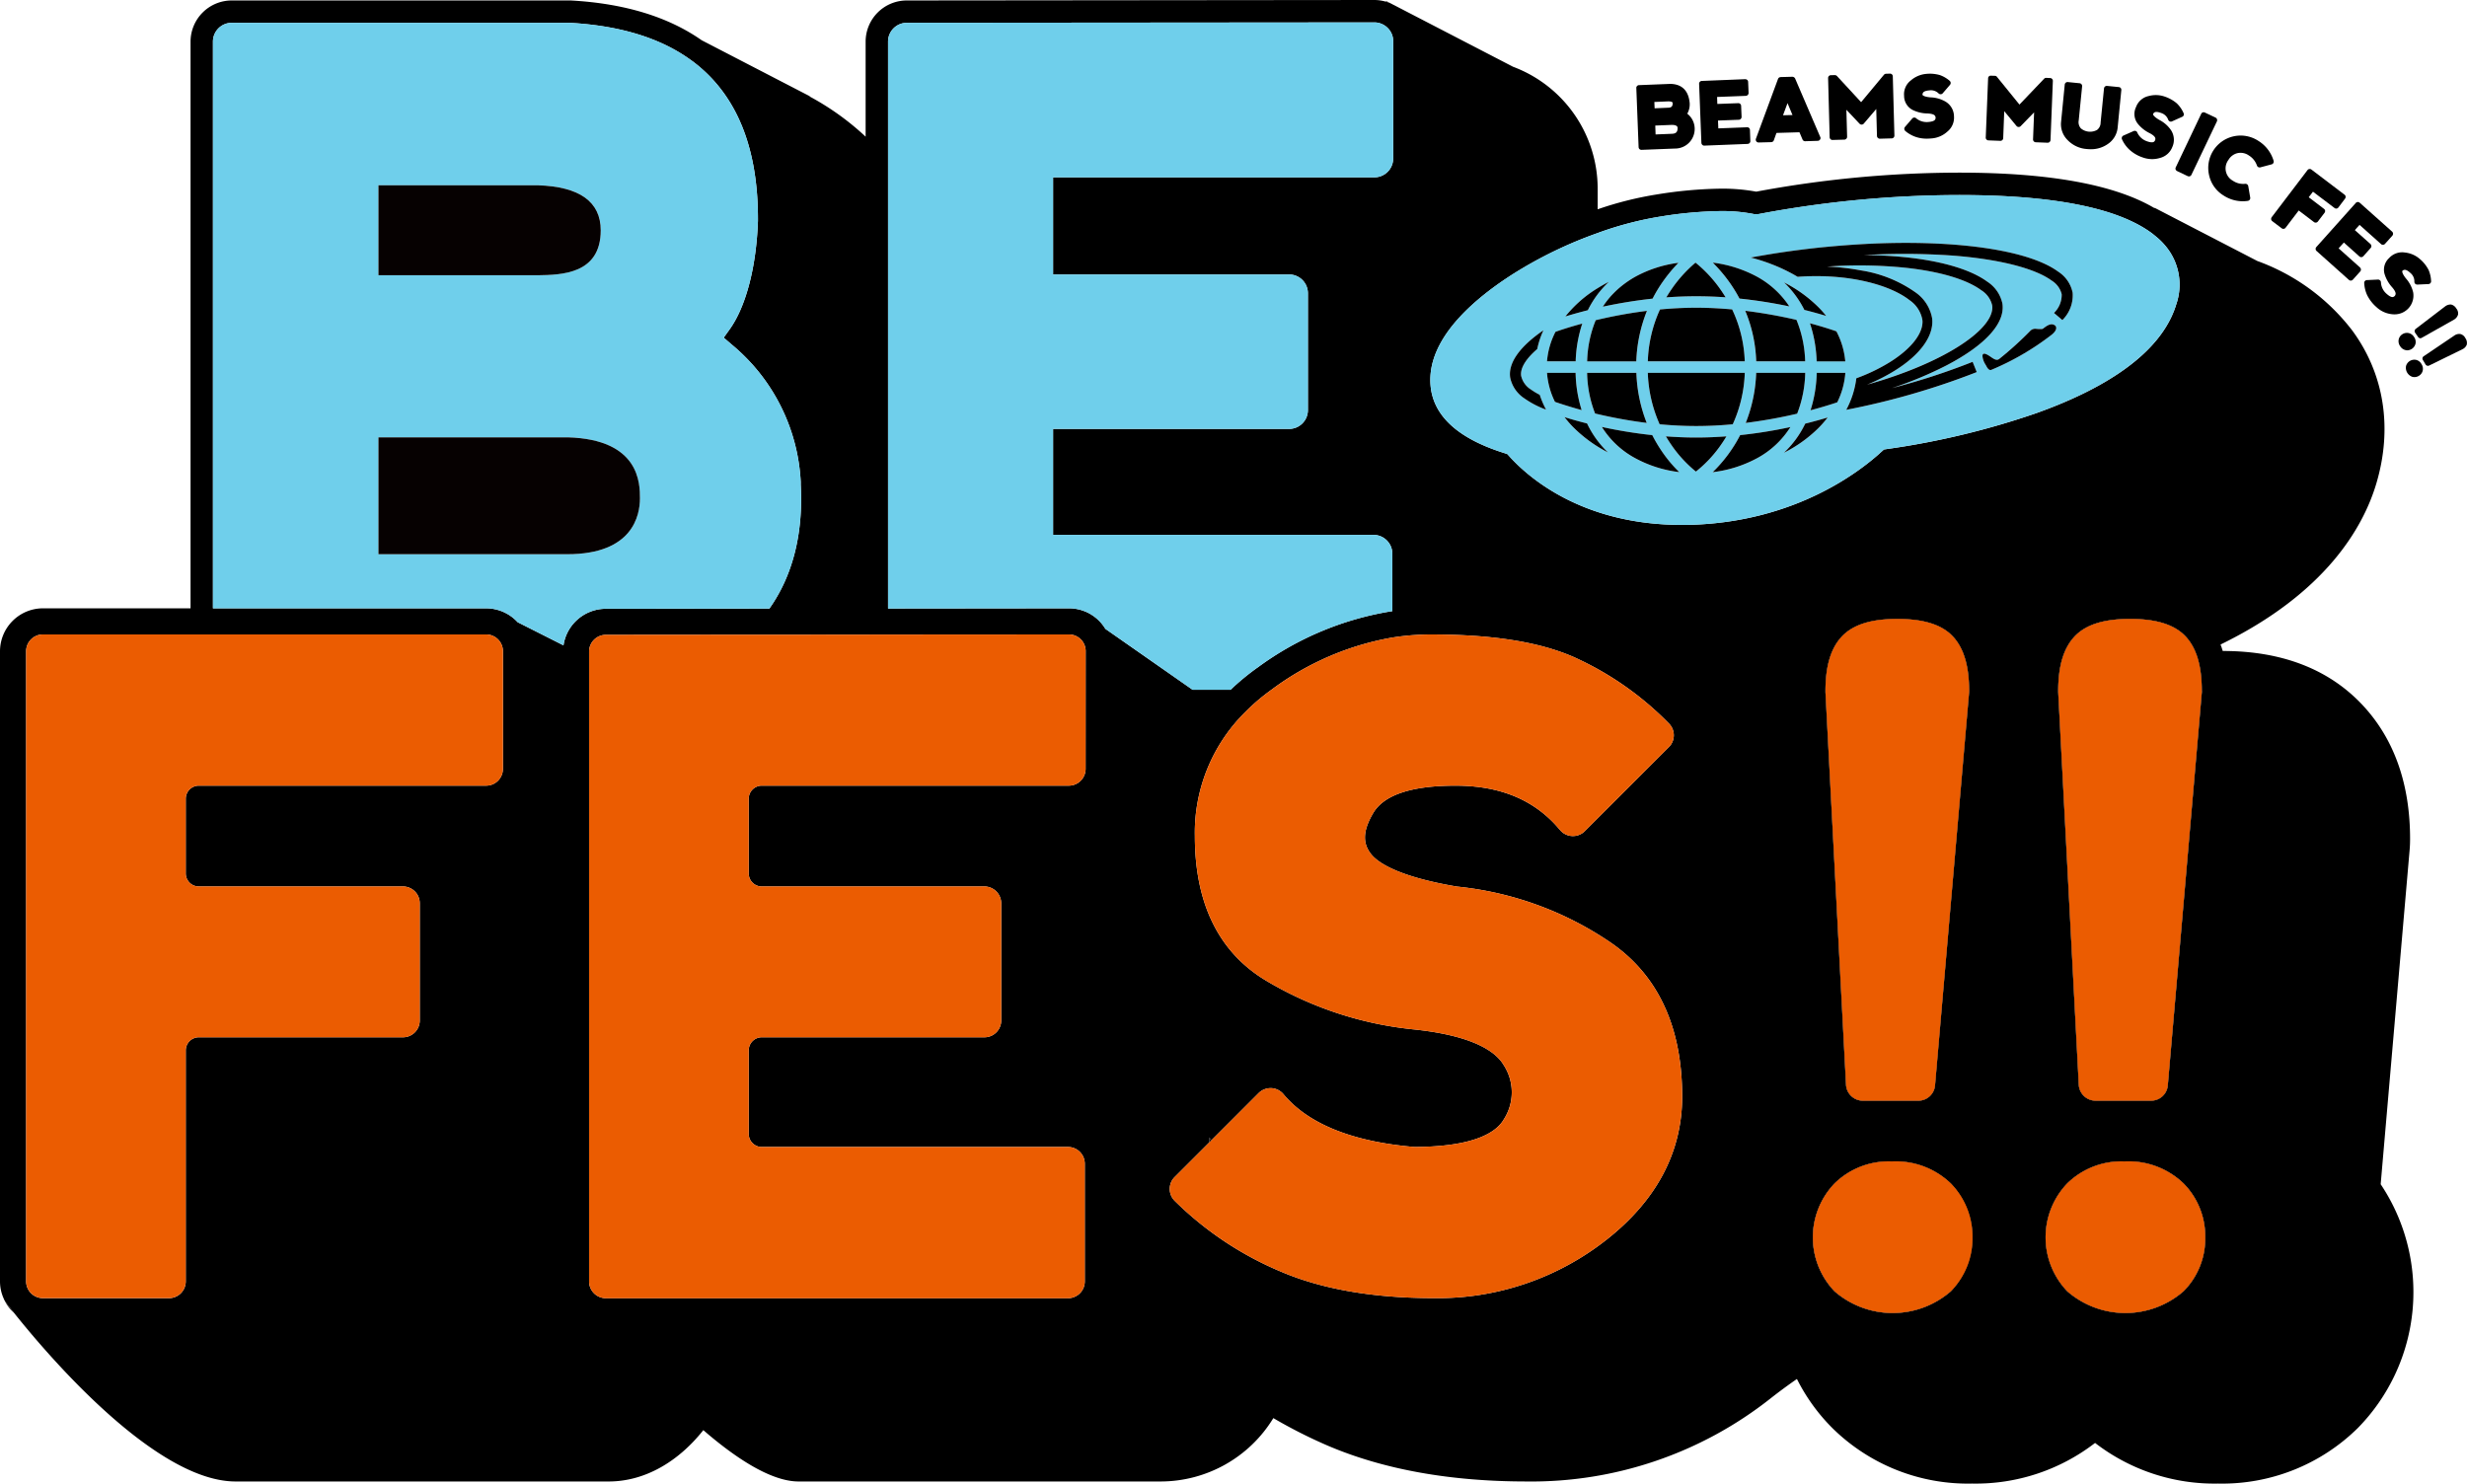 <svg xmlns="http://www.w3.org/2000/svg" xmlns:xlink="http://www.w3.org/1999/xlink" width="367" height="220.728" viewBox="0 0 367 220.728"><defs><style>.a{fill:none;}.b{clip-path:url(#a);}.c{fill:#231916;}.d{fill:#6fcfeb;}.e{fill:#060101;}.f{fill:#eb5c01;}</style><clipPath id="a"><rect class="a" width="367" height="220.728"/></clipPath></defs><g class="b"><path class="c" d="M212.868.529a4.534,4.534,0,0,0-.719-.262L212.09.13Z" transform="translate(-5.933 -0.004)"/><path class="c" d="M301.2,189.075a11.106,11.106,0,0,1-3.227,8.019,13.2,13.2,0,0,1-17.292,0,11.6,11.6,0,0,1,0-16.058,11.487,11.487,0,0,1,8.525-3.266,11.822,11.822,0,0,1,8.777,3.276,11.193,11.193,0,0,1,3.217,8.029" transform="translate(-7.761 -4.973)"/><path class="c" d="M300.755,105.471c0,.078-.01.156-.01.214l-5.064,58.438a2.489,2.489,0,0,1-2.488,2.284H284.94a2.505,2.505,0,0,1-2.5-2.372l-3.062-58.4v-.165c0-3.684.778-6.318,2.382-8.068,1.652-1.8,4.364-2.673,8.3-2.673,3.985,0,6.727.875,8.359,2.7,1.565,1.74,2.333,4.364,2.333,8.039" transform="translate(-7.815 -2.65)"/><path class="c" d="M336.817,189.075a11.076,11.076,0,0,1-3.237,8.019,13.183,13.183,0,0,1-17.283,0,11.614,11.614,0,0,1-.01-16.058,11.517,11.517,0,0,1,8.525-3.266,11.824,11.824,0,0,1,8.777,3.266,11.2,11.2,0,0,1,3.227,8.039" transform="translate(-8.758 -4.973)"/><path class="c" d="M336.365,105.471a1.629,1.629,0,0,1-.009.214L331.3,164.123a2.489,2.489,0,0,1-2.488,2.284H320.56a2.5,2.5,0,0,1-2.5-2.372L315,105.607v-.136c0-3.684.778-6.318,2.381-8.068,1.643-1.8,4.364-2.673,8.3-2.673,3.985,0,6.717.875,8.359,2.7,1.565,1.74,2.323,4.364,2.323,8.039" transform="translate(-8.812 -2.65)"/><path d="M354.158,176.189l4.306-49.729c.049-.574.068-1.108.068-1.652,0-8.009-2.275-14.59-6.746-19.557-5.016-5.57-12.121-8.4-21.122-8.4-.049-.165-.107-.321-.155-.486l-.175-.467.01-.01c15.659-7.64,21.2-17.438,23.134-23.844,2.5-8.291,1.225-16.447-3.606-22.95a31.138,31.138,0,0,0-14.065-10.265l-15.3-7.922.039.078c-5.929-3.519-15.679-5.3-29.054-5.3a165.128,165.128,0,0,0-30.23,2.829,27.865,27.865,0,0,0-5.229-.447,63.714,63.714,0,0,0-9.458.846,51.838,51.838,0,0,0-8.9,2.226V28.092A19.375,19.375,0,0,0,225.092,9.934L207.566.855A.293.293,0,0,0,207.459.8L207,.564a.157.157,0,0,0-.068-.039,4.531,4.531,0,0,0-.719-.262A6.126,6.126,0,0,0,204.427,0l-69.51.068a6.129,6.129,0,0,0-6.143,6.1V20.335a39.649,39.649,0,0,0-8.369-6l.117.01L104.405,6l-.01-.01h-.01C99.448,2.527,92.984.535,85.062.078c-.117-.01-.233-.01-.35-.01H34.5a6.138,6.138,0,0,0-6.153,6.1V90.505H6.386A6.4,6.4,0,0,0,0,96.892v93.742a6.2,6.2,0,0,0,.544,2.547,1.813,1.813,0,0,0,.146.311,1.53,1.53,0,0,0,.146.233c.107.146.544.71,1.254,1.6,0,.029,0,.029.01.019,4.637,5.822,20.86,25.069,32.952,25.069H90.544c5.579,0,10.537-3.149,14.085-7.64,4.452,3.859,9.9,7.64,14.172,7.64h53.84a19.672,19.672,0,0,0,16.787-9.429,73.936,73.936,0,0,0,8.078,4.092c8.272,3.538,18.225,5.336,29.579,5.336a57.373,57.373,0,0,0,36.266-12.325c1.409-1.108,2.731-2.07,3.966-2.926a28.13,28.13,0,0,0,5.259,7.29,28.705,28.705,0,0,0,20.811,8.272,29.057,29.057,0,0,0,18.284-6.046,29.057,29.057,0,0,0,18.284,6.046,28.721,28.721,0,0,0,20.811-8.272,28.872,28.872,0,0,0,3.392-36.266m-26.6-73.368a1.582,1.582,0,0,1-.01.214l-5.054,58.438A2.489,2.489,0,0,1,320,163.757h-8.253a2.5,2.5,0,0,1-2.5-2.372l-3.062-58.428v-.136c0-3.684.778-6.318,2.381-8.068,1.643-1.8,4.365-2.673,8.3-2.673,3.985,0,6.717.875,8.359,2.7,1.565,1.74,2.323,4.364,2.323,8.039M74.817,114.388a2.5,2.5,0,0,1-2.5,2.5H29.579a1.944,1.944,0,0,0-1.944,1.944v11.12a1.935,1.935,0,0,0,1.944,1.934H59.945a2.5,2.5,0,0,1,2.5,2.5v17.438a2.5,2.5,0,0,1-2.5,2.5H29.579a1.944,1.944,0,0,0-1.944,1.944v34.371a2.5,2.5,0,0,1-2.5,2.5H6.386a2.5,2.5,0,0,1-2.5-2.5V96.892a2.5,2.5,0,0,1,2.5-2.5H72.319a2.5,2.5,0,0,1,2.5,2.5Zm9.011-18.371-6.814-3.441a6.385,6.385,0,0,0-4.695-2.07H31.678V6.172A2.8,2.8,0,0,1,34.5,3.392H84.712l.165.01q11.314.656,18.07,5.657h.01c6.513,4.831,9.8,12.675,9.8,23.494v.321c-.243,6.853-1.779,12.724-4.209,16.126l-.885,1.234,1.147.991A28.394,28.394,0,0,1,119.122,71.7v.457c.389,7.349-1.235,13.54-4.666,18.391l-24.33.029a6.375,6.375,0,0,0-6.3,5.443M161.5,114.388a2.5,2.5,0,0,1-2.5,2.5H113.328a1.944,1.944,0,0,0-1.944,1.944v11.12a1.935,1.935,0,0,0,1.944,1.934h33.117a2.51,2.51,0,0,1,2.5,2.5v17.438a2.5,2.5,0,0,1-2.5,2.5H113.328a1.944,1.944,0,0,0-1.944,1.944V168.7a1.944,1.944,0,0,0,1.944,1.944h45.549a2.5,2.5,0,0,1,2.5,2.5v17.5a2.5,2.5,0,0,1-2.5,2.5H90.136a2.5,2.5,0,0,1-2.5-2.5V96.95a2.5,2.5,0,0,1,2.5-2.5L111,94.432h4.821l12.957-.01,1.662-.01h1.672l26.9-.019a2.489,2.489,0,0,1,2.5,2.5Zm2.936-20.831a6.306,6.306,0,0,0-5.443-3.052l-26.886.029V6.172a2.8,2.8,0,0,1,2.809-2.78l69.519-.058a2.8,2.8,0,0,1,1.993.817,2.735,2.735,0,0,1,.826,1.963v17.5a2.8,2.8,0,0,1-2.819,2.77H156.661V40.835h35.1a2.8,2.8,0,0,1,2.809,2.77V61.043a2.8,2.8,0,0,1-2.809,2.77h-35.1V79.58H204.31a2.8,2.8,0,0,1,2.819,2.77v8.573a45.839,45.839,0,0,0-19.9,8.282,36.749,36.749,0,0,0-4.17,3.422h-5.638Zm74.515,90.914a40.5,40.5,0,0,1-25.632,8.661c-9.011,0-16.68-1.332-22.8-3.956a49.905,49.905,0,0,1-15.776-10.527,2.5,2.5,0,0,1,0-3.528l5.171-5.171v-.729c.088.156.175.3.272.457l7.057-7.057a2.509,2.509,0,0,1,1.769-.729h.107a2.505,2.505,0,0,1,1.808.894c3.674,4.413,10.187,7.047,19.343,7.844a1.058,1.058,0,0,1,.175.01c9.011-.029,12.17-2.236,13.249-4.073a7.431,7.431,0,0,0,0-8.107c-1.128-1.925-4.4-4.413-13.667-5.336a53.227,53.227,0,0,1-21.676-7.222c-7.028-4.209-10.6-11.45-10.6-21.511a25.217,25.217,0,0,1,7.475-18.43c.564-.574,1.166-1.128,1.789-1.672.671-.573,1.38-1.128,2.119-1.662.117-.078.224-.165.33-.243a42.2,42.2,0,0,1,17.662-7.533c.554-.087,1.108-.165,1.662-.224s1.108-.117,1.662-.146q1.181-.087,2.362-.087c9.137,0,16.087,1.089,21.249,3.334a46.326,46.326,0,0,1,14.2,9.9,2.476,2.476,0,0,1,0,3.528l-12.5,12.5a2.5,2.5,0,0,1-3.684-.165c-3.7-4.442-8.8-6.6-15.582-6.6-6.513,0-10.624,1.371-12.218,4.083-1.546,2.624-1.614,4.53-.233,6.192.943,1.127,3.84,3.247,12.734,4.743.039,0,.078.01.117.01a49.315,49.315,0,0,1,22.57,8.214c7.154,4.85,10.78,12.588,10.78,23.008,0,8.272-3.8,15.445-11.295,21.336m51.255,7.65a13.2,13.2,0,0,1-17.292,0,11.6,11.6,0,0,1,0-16.058,11.486,11.486,0,0,1,8.525-3.266,11.821,11.821,0,0,1,8.777,3.276,11.6,11.6,0,0,1-.01,16.048m-18.643-89.135v-.165c0-3.684.778-6.318,2.381-8.068,1.652-1.8,4.364-2.673,8.3-2.673,3.985,0,6.726.875,8.359,2.7,1.565,1.74,2.333,4.364,2.333,8.039,0,.078-.01.156-.01.214l-5.064,58.438a2.489,2.489,0,0,1-2.488,2.284h-8.253a2.505,2.505,0,0,1-2.5-2.372ZM280.77,66.8l-.505.078-.389.35c-3.422,3.13-13.054,10.459-28.5,10.858-.4.01-.8,0-1.186.01-14.862,0-22.891-7.135-25.652-10.206l-.3-.33-.437-.146c-7.6-2.381-11.3-6.231-11-11.45.36-6.318,6.882-11.752,12.286-15.193a62.551,62.551,0,0,1,12.588-6.095c.185-.068.369-.146.544-.2a50.82,50.82,0,0,1,8.865-2.265,60.916,60.916,0,0,1,8.952-.807,24.5,24.5,0,0,1,4.938.457l.155.019.486-.029a161.442,161.442,0,0,1,29.88-2.829c14.017,0,23.669,1.934,28.723,5.754l.525.428c.019.01.029.029.049.039A10.263,10.263,0,0,1,322.47,37a8.956,8.956,0,0,1,1.293,8.243c-2.323,7.718-11.48,12.889-20.85,16.233A118.691,118.691,0,0,1,280.77,66.8m44.052,125.323a13.183,13.183,0,0,1-17.283,0,11.614,11.614,0,0,1-.01-16.058,11.517,11.517,0,0,1,8.525-3.266,11.823,11.823,0,0,1,8.777,3.266,11.2,11.2,0,0,1,3.227,8.039,11.076,11.076,0,0,1-3.237,8.019" transform="translate(0 0)"/><path class="d" d="M328.593,37.83a10.258,10.258,0,0,0-1.682-1.759c-.019-.01-.029-.029-.049-.039l-.525-.428c-5.054-3.82-14.707-5.754-28.723-5.754a161.442,161.442,0,0,0-29.88,2.829l-.486.029-.156-.019a24.5,24.5,0,0,0-4.938-.457,60.913,60.913,0,0,0-8.952.807,50.822,50.822,0,0,0-8.865,2.265c-.175.058-.36.136-.544.2A62.546,62.546,0,0,0,231.206,41.6c-5.4,3.441-11.927,8.875-12.286,15.193-.3,5.22,3.4,9.069,11,11.45l.437.146.3.33c2.761,3.072,10.79,10.206,25.652,10.206.389-.01.787,0,1.186-.01,15.446-.4,25.078-7.728,28.5-10.858l.389-.35.506-.078a118.689,118.689,0,0,0,22.143-5.327c9.37-3.344,18.527-8.515,20.85-16.233a8.956,8.956,0,0,0-1.293-8.243m-54.045,9.108a14.98,14.98,0,0,0-3.023-4.092,20.343,20.343,0,0,1,5.1,3.674,14.88,14.88,0,0,1,1.176,1.322c-.894-.272-1.993-.583-3.256-.9m4.763,3.188a11.672,11.672,0,0,1,1.322,4.471h-4.257a19.686,19.686,0,0,0-1-5.667c1.876.505,3.246.953,3.937,1.2m-11.927,6.182h7.29a17.766,17.766,0,0,1-1.2,6.075,73.027,73.027,0,0,1-7.65,1.371,22.161,22.161,0,0,0,1.555-7.446m-1.633-9.234a74.413,74.413,0,0,1,7.621,1.351,17.387,17.387,0,0,1,1.293,6.172h-7.281a21.221,21.221,0,0,0-1.633-7.523m6.561-.651a71.578,71.578,0,0,0-7.417-1.166,21.812,21.812,0,0,0-1.759-2.79,22.4,22.4,0,0,0-2.206-2.547c.058,0,.107.01.165.01a18.716,18.716,0,0,1,6.338,2.032,13.538,13.538,0,0,1,4.88,4.462M251.259,54.6a20.056,20.056,0,0,1,1.808-7.718c1.74-.165,3.548-.262,5.4-.262,1.837,0,3.626.1,5.336.253a19.526,19.526,0,0,1,1.876,7.728Zm14.425,1.711a20.068,20.068,0,0,1-1.789,7.65c-1.75.165-3.577.262-5.443.262s-3.684-.1-5.434-.262a20.412,20.412,0,0,1-1.759-7.65Zm-7.329-16.4a19.454,19.454,0,0,1,3.451,3.626c.369.505.709,1.021,1.03,1.536-1.409-.1-2.867-.156-4.374-.156-1.526,0-3.013.058-4.452.165.311-.525.651-1.04,1.011-1.555a20.117,20.117,0,0,1,3.334-3.616m-11.48,3.878a14.932,14.932,0,0,1,2.6-1.827,18.26,18.26,0,0,1,6.347-2.032c-.243.253-.505.535-.768.826-.438.505-.9,1.069-1.371,1.72a21.5,21.5,0,0,0-1.711,2.79,71.535,71.535,0,0,0-7.4,1.2,12.314,12.314,0,0,1,1.05-1.409c.194-.224.389-.428.6-.642s.418-.408.642-.612ZM249.548,54.6h-7.31a17.278,17.278,0,0,1,1.273-6.124,69.614,69.614,0,0,1,7.621-1.39,22.184,22.184,0,0,0-1.584,7.514m1.546,9.156a69.831,69.831,0,0,1-7.679-1.4,17.379,17.379,0,0,1-1.186-6.046h7.329a22.413,22.413,0,0,0,1.536,7.446m-7.3-20.043c.535-.331,1.089-.651,1.672-.943a14.666,14.666,0,0,0-3.13,4.219c-1.3.33-2.43.651-3.344.933a18.291,18.291,0,0,1,4.8-4.209m-6.27,6.493c.749-.262,2.129-.729,3.985-1.225a19.754,19.754,0,0,0-.982,5.618H236.26a11.584,11.584,0,0,1,1.264-4.394m-4.607,9.915a4.879,4.879,0,0,1-2.129-3.091c-.331-2.187,1.4-4.617,4.947-7.057a12.7,12.7,0,0,0-.923,2.79c-1.711,1.477-2.566,2.877-2.391,4.014a3.24,3.24,0,0,0,1.468,2.022,9.865,9.865,0,0,0,1.293.778,14.079,14.079,0,0,0,.943,2.207,13.7,13.7,0,0,1-3.208-1.662m3.344-3.81h4.258a19.715,19.715,0,0,0,.9,5.541c-1.857-.515-3.237-.972-3.976-1.225a11.647,11.647,0,0,1-1.186-4.316m4,8.184a15.31,15.31,0,0,1-1.4-1.6c.914.292,2.041.612,3.353.943a14.647,14.647,0,0,0,3.12,4.316,20.469,20.469,0,0,1-5.074-3.655m9.2,4.549a13.247,13.247,0,0,1-5.035-4.685,69.557,69.557,0,0,0,7.494,1.215,22.049,22.049,0,0,0,1.788,2.926,19.966,19.966,0,0,0,2.226,2.576,18.21,18.21,0,0,1-6.474-2.032M258.413,71a18.778,18.778,0,0,1-3.363-3.558c-.4-.554-.758-1.108-1.1-1.682,1.458.107,2.955.175,4.5.175s3.042-.068,4.5-.175c-.34.573-.71,1.128-1.108,1.672A18.674,18.674,0,0,1,258.413,71m9.03-1.954a18.425,18.425,0,0,1-6.532,2.041,21.22,21.22,0,0,0,4.083-5.511,70.234,70.234,0,0,0,7.475-1.2,13.319,13.319,0,0,1-5.025,4.666m9.156-4.481a20.2,20.2,0,0,1-5.093,3.635,14.641,14.641,0,0,0,3.169-4.335c1.3-.321,2.43-.642,3.344-.914a16.683,16.683,0,0,1-1.419,1.614m2.838-3.869c-.749.253-2.119.69-3.976,1.186a19.831,19.831,0,0,0,.924-5.57h4.257a11.773,11.773,0,0,1-1.205,4.384m31.8-9.983a39.531,39.531,0,0,1-8.855,5.142c-.408.175-.661-.35-.865-.729a2.82,2.82,0,0,1-.476-1.273c0-.078-.039-.525.466-.35.748.253,1.438,1.2,2.022.739a51.074,51.074,0,0,0,4.695-4.257,1.046,1.046,0,0,1,.787-.224,5.387,5.387,0,0,0,.885.029.646.646,0,0,0,.3-.175c.476-.35,1.069-.758,1.613-.369.262.185.418.71-.573,1.468m1.682-2.255L311.68,47.4a3.718,3.718,0,0,0,1.147-2.79,3.306,3.306,0,0,0-1.487-2.022c-2.527-1.857-7.971-3.227-14.94-3.742a102.987,102.987,0,0,0-13-.058c8.107.049,14.959,1.448,18.381,3.976a5.121,5.121,0,0,1,2.226,3.256c.427,2.9-2.527,6.163-8.33,9.186a55.706,55.706,0,0,1-8.117,3.373,99.682,99.682,0,0,0,12.014-3.908l.612,1.526a111.3,111.3,0,0,1-19.411,5.618,13.322,13.322,0,0,0,1.5-4.695,26.949,26.949,0,0,0,4.987-2.4c3.072-1.915,4.86-4.131,4.86-6.017a1.8,1.8,0,0,0-.029-.321,4.492,4.492,0,0,0-1.905-2.887c-2.79-2.2-8.913-4.024-16.641-3.47a25.568,25.568,0,0,0-4.053-1.944,26.269,26.269,0,0,0-2.926-.923c1.39-.253,2.79-.5,4.2-.71q3.4-.51,6.736-.846h.029c2.76-.272,5.463-.457,8.087-.554h.029c12.16-.428,22.4,1.069,26.672,4.219a4.837,4.837,0,0,1,2.129,3.1,5.16,5.16,0,0,1-1.526,4.092" transform="translate(-6.124 -0.835)"/><path class="d" d="M304.2,46.88c0,3.451-7.475,8.359-18.634,11.48a26.85,26.85,0,0,0,4.16-2.109c3.8-2.372,5.813-5.191,5.521-7.747a5.95,5.95,0,0,0-2.459-3.859,19.078,19.078,0,0,0-8.107-3.276,33.9,33.9,0,0,0-5.074-.573,67.325,67.325,0,0,1,11.606.165c5.132.544,9.166,1.74,11.343,3.353a3.6,3.6,0,0,1,1.614,2.226,2.115,2.115,0,0,1,.029.34" transform="translate(-7.822 -1.136)"/><path d="M251.8,47.58a22.191,22.191,0,0,0-1.584,7.514h-7.31a17.281,17.281,0,0,1,1.273-6.124,69.618,69.618,0,0,1,7.621-1.39" transform="translate(-6.795 -1.331)"/><path d="M251.765,64.516a69.827,69.827,0,0,1-7.679-1.4A17.379,17.379,0,0,1,242.9,57.07h7.329a22.422,22.422,0,0,0,1.536,7.446" transform="translate(-6.795 -1.597)"/><path d="M256.669,72.067a18.212,18.212,0,0,1-6.474-2.032,13.246,13.246,0,0,1-5.035-4.685,69.533,69.533,0,0,0,7.494,1.215,22.039,22.039,0,0,0,1.788,2.926,19.978,19.978,0,0,0,2.226,2.576" transform="translate(-6.858 -1.828)"/><path d="M263.961,66.79c-.34.574-.71,1.128-1.108,1.672a18.668,18.668,0,0,1-3.432,3.567,18.792,18.792,0,0,1-3.363-3.558c-.4-.554-.758-1.108-1.1-1.682,1.458.107,2.955.175,4.5.175s3.042-.068,4.5-.175" transform="translate(-7.132 -1.868)"/><path d="M256.556,40.22c-.243.253-.506.535-.768.826-.437.505-.9,1.069-1.37,1.72a21.471,21.471,0,0,0-1.711,2.79,71.525,71.525,0,0,0-7.4,1.2,12.319,12.319,0,0,1,1.05-1.409c.194-.224.389-.428.6-.642s.418-.408.642-.612l.01-.01a14.925,14.925,0,0,1,2.6-1.827,18.262,18.262,0,0,1,6.347-2.032" transform="translate(-6.862 -1.125)"/><path d="M279.319,48.216c-.894-.272-1.993-.583-3.256-.9a14.973,14.973,0,0,0-3.023-4.092,20.338,20.338,0,0,1,5.1,3.674,14.911,14.911,0,0,1,1.176,1.322" transform="translate(-7.638 -1.209)"/><path d="M282.259,55.147H278a19.687,19.687,0,0,0-1-5.667c1.876.505,3.247.953,3.937,1.2a11.676,11.676,0,0,1,1.322,4.471" transform="translate(-7.749 -1.384)"/><path d="M266.615,57.07a20.069,20.069,0,0,1-1.789,7.65c-1.75.165-3.577.262-5.443.262s-3.684-.1-5.434-.262a20.417,20.417,0,0,1-1.759-7.65Z" transform="translate(-7.055 -1.597)"/><path d="M266.615,55.08H252.19A20.057,20.057,0,0,1,254,47.362c1.74-.165,3.548-.262,5.4-.262,1.837,0,3.626.1,5.336.253a19.524,19.524,0,0,1,1.876,7.728" transform="translate(-7.055 -1.318)"/><path d="M263.846,45.361c-1.41-.1-2.868-.156-4.374-.156-1.526,0-3.013.058-4.452.165.311-.525.651-1.04,1.011-1.555a20.108,20.108,0,0,1,3.334-3.616,19.46,19.46,0,0,1,3.451,3.626c.369.505.709,1.021,1.03,1.536" transform="translate(-7.134 -1.125)"/><path d="M273.678,65.37a13.317,13.317,0,0,1-5.025,4.666,18.423,18.423,0,0,1-6.532,2.041,21.222,21.222,0,0,0,4.083-5.511,70.25,70.25,0,0,0,7.475-1.2" transform="translate(-7.333 -1.829)"/><path d="M245.914,69.1a20.469,20.469,0,0,1-5.074-3.655,15.311,15.311,0,0,1-1.4-1.6c.914.292,2.041.612,3.354.943a14.646,14.646,0,0,0,3.12,4.316" transform="translate(-6.698 -1.786)"/><path class="e" d="M279.533,63.9a16.706,16.706,0,0,1-1.419,1.614,20.2,20.2,0,0,1-5.093,3.635,14.644,14.644,0,0,0,3.169-4.335c1.3-.321,2.43-.642,3.344-.914" transform="translate(-7.638 -1.788)"/><path d="M241.921,62.611c-1.857-.515-3.237-.972-3.975-1.225a11.645,11.645,0,0,1-1.186-4.316h4.257a19.716,19.716,0,0,0,.9,5.541" transform="translate(-6.623 -1.597)"/><path d="M282.271,57.07a11.769,11.769,0,0,1-1.205,4.384c-.748.253-2.119.69-3.976,1.186a19.828,19.828,0,0,0,.923-5.57Z" transform="translate(-7.751 -1.597)"/><path d="M273.522,46.713a71.571,71.571,0,0,0-7.417-1.166,21.806,21.806,0,0,0-1.759-2.79,22.369,22.369,0,0,0-2.207-2.547c.058,0,.107.01.165.01a18.715,18.715,0,0,1,6.337,2.032,13.537,13.537,0,0,1,4.88,4.462" transform="translate(-7.333 -1.125)"/><path d="M276.013,55.093h-7.28A21.22,21.22,0,0,0,267.1,47.57a74.4,74.4,0,0,1,7.621,1.351,17.383,17.383,0,0,1,1.293,6.172" transform="translate(-7.472 -1.331)"/><path d="M276.025,57.07a17.769,17.769,0,0,1-1.2,6.075,73.016,73.016,0,0,1-7.65,1.371,22.163,22.163,0,0,0,1.555-7.446Z" transform="translate(-7.474 -1.597)"/><path d="M242.009,49.53a19.757,19.757,0,0,0-.982,5.618H236.76a11.583,11.583,0,0,1,1.264-4.394c.748-.262,2.129-.729,3.985-1.225" transform="translate(-6.623 -1.386)"/><path d="M246.044,43.14a14.659,14.659,0,0,0-3.13,4.219c-1.3.331-2.43.651-3.344.933a18.29,18.29,0,0,1,4.8-4.209c.535-.33,1.089-.651,1.672-.943" transform="translate(-6.702 -1.207)"/><path d="M313.607,51.263a39.536,39.536,0,0,1-8.855,5.142c-.408.175-.661-.35-.865-.729a2.816,2.816,0,0,1-.476-1.273c0-.078-.039-.525.466-.35.748.253,1.439,1.2,2.022.739a51.067,51.067,0,0,0,4.695-4.257,1.045,1.045,0,0,1,.787-.224,5.386,5.386,0,0,0,.885.029.645.645,0,0,0,.3-.175c.476-.35,1.069-.758,1.614-.369.262.185.418.71-.573,1.468" transform="translate(-8.488 -1.389)"/><path d="M315.822,44.567a4.837,4.837,0,0,0-2.129-3.1c-4.277-3.149-14.512-4.646-26.672-4.219h-.029c-2.625.1-5.327.282-8.087.554h-.029q-3.339.335-6.736.846c-1.409.214-2.809.457-4.2.71a26.265,26.265,0,0,1,2.926.923,25.575,25.575,0,0,1,4.054,1.944c7.727-.554,13.851,1.273,16.641,3.47a4.492,4.492,0,0,1,1.905,2.887,1.787,1.787,0,0,1,.029.321c0,1.886-1.788,4.1-4.86,6.017a26.955,26.955,0,0,1-4.987,2.4,13.329,13.329,0,0,1-1.5,4.695A111.3,111.3,0,0,0,301.562,56.4l-.612-1.526a99.69,99.69,0,0,1-12.014,3.908,55.7,55.7,0,0,0,8.117-3.373c5.8-3.023,8.758-6.289,8.33-9.186a5.12,5.12,0,0,0-2.226-3.256c-3.422-2.527-10.274-3.927-18.381-3.976a102.987,102.987,0,0,1,13,.058c6.969.515,12.413,1.886,14.94,3.742A3.306,3.306,0,0,1,314.2,44.81a3.72,3.72,0,0,1-1.147,2.79L314.3,48.66a5.16,5.16,0,0,0,1.526-4.092m-24.933-3.7c5.133.544,9.167,1.74,11.344,3.353a3.6,3.6,0,0,1,1.614,2.226,2.092,2.092,0,0,1,.029.34c0,3.451-7.475,8.359-18.634,11.48a26.86,26.86,0,0,0,4.16-2.109c3.8-2.372,5.813-5.191,5.521-7.747a5.949,5.949,0,0,0-2.459-3.859,19.079,19.079,0,0,0-8.107-3.276,33.89,33.89,0,0,0-5.074-.573,67.327,67.327,0,0,1,11.606.165" transform="translate(-7.495 -1.04)"/><path d="M236.465,62.36a13.7,13.7,0,0,1-3.208-1.662,4.878,4.878,0,0,1-2.129-3.091c-.331-2.187,1.4-4.617,4.947-7.057a12.7,12.7,0,0,0-.923,2.79c-1.711,1.477-2.566,2.877-2.391,4.014a3.24,3.24,0,0,0,1.468,2.022,9.878,9.878,0,0,0,1.293.778,14.068,14.068,0,0,0,.943,2.206" transform="translate(-6.465 -1.414)"/><g transform="translate(243.423 10.955)"><path d="M258.012,17.272a2.833,2.833,0,0,0,.36-1.555c-.2-2.343-1.662-2.858-2.877-2.877l-4.666.185a.393.393,0,0,0-.291.136.366.366,0,0,0-.107.292l.34,8.8a.417.417,0,0,0,.418.4h.019l4.967-.194a2.913,2.913,0,0,0,2.926-3.188,2.831,2.831,0,0,0-1.089-1.993m-1.439,2.09c.01.612-.224.865-.817.894l-2.459.1-.049-1.322,2.459-.1c.787,0,.855.3.865.428m-1.409-3.927h.01c.642,0,.661.194.671.233,0,.5-.175.69-.651.71l-2.041.087-.039-.943Z" transform="translate(-250.429 -11.314)"/><path d="M267.661,21.315a.388.388,0,0,1-.107.3.457.457,0,0,1-.292.136l-6.444.253h-.02a.39.39,0,0,1-.282-.117.456.456,0,0,1-.136-.292l-.34-8.787a.413.413,0,0,1,.4-.428l6.464-.262a.508.508,0,0,1,.292.107.394.394,0,0,1,.136.292l.068,1.643a.418.418,0,0,1-.117.3A.432.432,0,0,1,267,14.6l-4.287.165.039,1.04,3.11-.117a.4.4,0,0,1,.292.107.393.393,0,0,1,.136.292l.068,1.633a.423.423,0,0,1-.408.437l-3.1.117.049,1.166,4.267-.165a.4.4,0,0,1,.437.4Z" transform="translate(-250.697 -11.294)"/><path d="M278.3,20.7,274.562,12a.489.489,0,0,0-.4-.253l-1.76.049a.435.435,0,0,0-.379.272l-3.286,8.894a.428.428,0,0,0,.049.389.424.424,0,0,0,.34.175h.01l1.876-.049a.432.432,0,0,0,.389-.282l.389-1.089,3.422-.1.457,1.079a.418.418,0,0,0,.4.253l1.867-.058a.418.418,0,0,0,.34-.194.4.4,0,0,0,.029-.389m-4.131-3.256-1.41.039.671-1.808Z" transform="translate(-250.94 -11.283)"/><path d="M289.646,20.475a.409.409,0,0,1-.408.428l-1.759.049a.427.427,0,0,1-.427-.408l-.107-4.014-1.857,2.177a.412.412,0,0,1-.311.146.442.442,0,0,1-.311-.126l-1.963-2.08.107,4.014a.421.421,0,0,1-.408.428l-1.759.049h-.01a.412.412,0,0,1-.292-.117.4.4,0,0,1-.126-.292l-.233-8.8a.421.421,0,0,1,.408-.428l.583-.01a.448.448,0,0,1,.321.126l3.6,3.9,3.4-4.083a.429.429,0,0,1,.311-.146l.583-.019H289a.411.411,0,0,1,.408.408Z" transform="translate(-251.25 -11.27)"/><path d="M298.836,17.647a2.651,2.651,0,0,1-.962,2.226,3.922,3.922,0,0,1-2.449,1.04c-.2.019-.4.029-.593.029a5,5,0,0,1-1.643-.243,4.8,4.8,0,0,1-1.6-.9.427.427,0,0,1-.049-.593l1.079-1.254a.409.409,0,0,1,.3-.146.4.4,0,0,1,.311.126,2.44,2.44,0,0,0,1.759.535c.807-.058,1-.282,1.04-.369a.5.5,0,0,0-.039-.574c-.058-.1-.3-.3-1.176-.33a5.125,5.125,0,0,1-2.158-.535,2.354,2.354,0,0,1-1.244-2.09,2.587,2.587,0,0,1,1.011-2.294,4.019,4.019,0,0,1,2.226-.962,5.361,5.361,0,0,1,2.09.175,4.494,4.494,0,0,1,1.458.855.425.425,0,0,1,.146.292.434.434,0,0,1-.1.3l-1.079,1.254a.4.4,0,0,1-.311.146.417.417,0,0,1-.311-.126,1.615,1.615,0,0,0-1.361-.447c-.525.039-.865.165-.962.369-.126.253-.058.33-.01.369s.272.224,1.118.3a4.708,4.708,0,0,1,2.245.632,2.586,2.586,0,0,1,1.264,2.216" transform="translate(-251.575 -11.27)"/><path d="M313.893,12.358l-.35,8.8a.417.417,0,0,1-.418.4h-.019l-1.76-.068a.422.422,0,0,1-.4-.437l.156-4.014-1.993,2.051a.432.432,0,0,1-.321.126.409.409,0,0,1-.3-.146l-1.827-2.207-.155,4.014a.415.415,0,0,1-.438.4l-1.759-.068a.394.394,0,0,1-.292-.136.375.375,0,0,1-.107-.3l.35-8.787a.389.389,0,0,1,.437-.4l.583.019a.373.373,0,0,1,.3.156l3.344,4.121,3.665-3.839a.42.42,0,0,1,.311-.136l.593.029a.394.394,0,0,1,.292.136.4.4,0,0,1,.107.292" transform="translate(-251.925 -11.279)"/><path d="M324.4,13.765l-.544,5.541a3.318,3.318,0,0,1-1.478,2.479,4.319,4.319,0,0,1-2.527.768,5.62,5.62,0,0,1-.564-.029,4.4,4.4,0,0,1-2.877-1.332,3.316,3.316,0,0,1-.972-2.712l.544-5.541a.416.416,0,0,1,.457-.379l1.75.175a.418.418,0,0,1,.379.457l-.505,5.074a1.379,1.379,0,0,0,.321,1.186,2.142,2.142,0,0,0,2.4.233,1.363,1.363,0,0,0,.535-1.1l.505-5.074a.416.416,0,0,1,.457-.379l1.75.175a.421.421,0,0,1,.282.146.435.435,0,0,1,.088.311" transform="translate(-252.247 -11.306)"/><path d="M333.935,17.563a.389.389,0,0,1-.224.224l-1.516.68a.393.393,0,0,1-.33,0,.4.4,0,0,1-.233-.253,1.633,1.633,0,0,0-1.03-.991c-.5-.185-.865-.214-1.03-.078-.224.175-.194.272-.175.33s.156.321.885.758a4.673,4.673,0,0,1,1.759,1.526,2.6,2.6,0,0,1,.194,2.547,2.657,2.657,0,0,1-1.827,1.6,4.041,4.041,0,0,1-1.166.175,4.241,4.241,0,0,1-1.487-.282,5.445,5.445,0,0,1-1.925-1.157,4.813,4.813,0,0,1-1.069-1.507.411.411,0,0,1-.01-.321.421.421,0,0,1,.214-.233l1.516-.671a.458.458,0,0,1,.34-.01.386.386,0,0,1,.223.253A2.476,2.476,0,0,0,328.4,21.4c.758.282,1.021.165,1.1.107a.537.537,0,0,0,.214-.544c-.019-.107-.146-.4-.923-.787a5.2,5.2,0,0,1-1.72-1.409,2.35,2.35,0,0,1-.224-2.43,2.572,2.572,0,0,1,1.886-1.643,4.026,4.026,0,0,1,2.43.1,5.4,5.4,0,0,1,1.808,1.04v.01a4.4,4.4,0,0,1,.953,1.4.407.407,0,0,1,.01.321" transform="translate(-252.507 -11.362)"/><path d="M339.113,18.531l-3.791,7.951a.412.412,0,0,1-.379.243.568.568,0,0,1-.175-.039l-1.585-.758a.453.453,0,0,1-.214-.233.407.407,0,0,1,.02-.321l3.781-7.951a.4.4,0,0,1,.554-.194l1.584.748a.406.406,0,0,1,.214.243.431.431,0,0,1-.01.311" transform="translate(-252.737 -11.435)"/><path d="M347.651,24.832a.428.428,0,0,1-.262.2l-1.682.447a.42.42,0,0,1-.5-.272,2.84,2.84,0,0,0-1.186-1.487,2.15,2.15,0,0,0-1.691-.36,2.121,2.121,0,0,0-1.361,1.011,2.087,2.087,0,0,0,.661,3.1,2.723,2.723,0,0,0,1.827.457.426.426,0,0,1,.457.34l.292,1.711a.422.422,0,0,1-.078.321.446.446,0,0,1-.272.165,5.208,5.208,0,0,1-.768.058,5.274,5.274,0,0,1-2.877-.875,4.736,4.736,0,0,1-2.129-3.023,4.813,4.813,0,0,1,7.339-5.084,5.23,5.23,0,0,1,2.265,2.965.411.411,0,0,1-.039.321" transform="translate(-252.878 -11.535)"/><path d="M358.584,30.273l-.992,1.312a.4.4,0,0,1-.583.078l-3.2-2.42-.632.826,2.275,1.73a.423.423,0,0,1,.165.272.454.454,0,0,1-.087.311l-.992,1.3a.417.417,0,0,1-.583.078l-2.265-1.72-1.954,2.566a.41.41,0,0,1-.33.165.419.419,0,0,1-.253-.087l-1.4-1.06a.448.448,0,0,1-.165-.272.484.484,0,0,1,.078-.311l5.327-7.008a.418.418,0,0,1,.583-.087l4.928,3.742a.409.409,0,0,1,.078.583" transform="translate(-253.146 -11.678)"/><path d="M365.918,35.625a.494.494,0,0,1-.107.3l-1.1,1.225a.432.432,0,0,1-.282.136.4.4,0,0,1-.3-.107l-3.2-2.858-.7.778,2.323,2.07a.479.479,0,0,1,.136.292.4.4,0,0,1-.107.3L361.5,38.978a.418.418,0,0,1-.593.039l-2.314-2.07-.778.865L361,40.66a.48.48,0,0,1,.136.292.4.4,0,0,1-.107.3l-1.1,1.225a.432.432,0,0,1-.282.136h-.029a.418.418,0,0,1-.272-.107l-4.812-4.3a.417.417,0,0,1-.029-.593l5.861-6.551a.415.415,0,0,1,.583-.039l4.831,4.306a.48.48,0,0,1,.136.292" transform="translate(-253.337 -11.82)"/><path d="M371.783,42.907a.374.374,0,0,1-.107.3.379.379,0,0,1-.292.136l-1.652.078a.448.448,0,0,1-.321-.126.4.4,0,0,1-.117-.311,1.618,1.618,0,0,0-.6-1.3c-.389-.36-.719-.515-.933-.447-.272.078-.272.185-.272.243s.019.36.544,1.021a4.767,4.767,0,0,1,1.079,2.07,2.793,2.793,0,0,1-2.751,3.276c-.1,0-.194,0-.292-.01a3.973,3.973,0,0,1-2.43-1.079,5.74,5.74,0,0,1-1.37-1.769,4.832,4.832,0,0,1-.437-1.8.375.375,0,0,1,.107-.3.392.392,0,0,1,.282-.136l1.662-.078a.432.432,0,0,1,.311.126.41.41,0,0,1,.126.311,2.406,2.406,0,0,0,.807,1.652c.6.544.884.535.981.505a.508.508,0,0,0,.389-.428c.029-.107.019-.428-.564-1.079a5.156,5.156,0,0,1-1.079-1.934,2.332,2.332,0,0,1,.671-2.343,2.624,2.624,0,0,1,2.362-.836,3.966,3.966,0,0,1,2.226.972,5.288,5.288,0,0,1,1.3,1.633,4.733,4.733,0,0,1,.369,1.652" transform="translate(-253.545 -12.035)"/><path d="M369.617,52.525a1.3,1.3,0,0,1-1.234,1.021.945.945,0,0,1-.224-.029,1.269,1.269,0,0,1-.826-.573,1.286,1.286,0,0,1-.233-.972,1.209,1.209,0,0,1,.525-.8,1.231,1.231,0,0,1,.933-.2,1.248,1.248,0,0,1,.817.564,1.278,1.278,0,0,1,.243.991" transform="translate(-253.692 -12.38)"/><path d="M376,48.126a1.3,1.3,0,0,1-.573.719L370.6,51.567a.383.383,0,0,1-.2.058.421.421,0,0,1-.34-.185l-.437-.632a.425.425,0,0,1,.087-.574L374.07,46.9a1.346,1.346,0,0,1,.894-.292,1.226,1.226,0,0,1,.778.583,1.16,1.16,0,0,1,.262.933" transform="translate(-253.761 -12.258)"/><path d="M370.708,56.7a1.213,1.213,0,0,1-.574.758,1.194,1.194,0,0,1-.641.185,1.481,1.481,0,0,1-.292-.029A1.422,1.422,0,0,1,368.229,56a1.282,1.282,0,0,1,1.507-.914,1.223,1.223,0,0,1,.787.612,1.264,1.264,0,0,1,.185,1" transform="translate(-253.723 -12.495)"/><path d="M377.341,52.694a1.246,1.246,0,0,1-.622.68l-4.977,2.44a.393.393,0,0,1-.184.039.411.411,0,0,1-.35-.194l-.4-.671a.406.406,0,0,1,.117-.554l4.559-3.081a1.231,1.231,0,0,1,.914-.224,1.158,1.158,0,0,1,.739.622,1.2,1.2,0,0,1,.2.943" transform="translate(-253.794 -12.384)"/></g><path class="d" d="M120.033,72.251v-.457A28.394,28.394,0,0,0,109.72,51.323l-1.147-.991.885-1.234c2.43-3.4,3.966-9.273,4.209-16.126v-.321c0-10.819-3.285-18.663-9.8-23.494h-.01q-6.736-5-18.07-5.657l-.165-.01H35.409A2.8,2.8,0,0,0,32.59,6.27V90.6H73.23a6.384,6.384,0,0,1,4.695,2.07l6.814,3.441a6.375,6.375,0,0,1,6.3-5.443l24.33-.029c3.431-4.85,5.055-11.042,4.666-18.391M90.28,34.362c0,6.542-5.861,6.629-9.361,6.688H57.211V27.664H80.929c6.221.2,9.351,2.459,9.351,6.7M85.3,82.555H57.211V65.165h28.15c10.751.3,10.751,6.911,10.751,9.088,0,2.5-1.05,8.3-10.809,8.3" transform="translate(-0.912 -0.098)"/><path class="d" d="M211.057,6.21v17.5a2.8,2.8,0,0,1-2.819,2.77H160.463V40.931h35.1a2.8,2.8,0,0,1,2.809,2.77V61.139a2.8,2.8,0,0,1-2.809,2.77h-35.1V79.676h47.649a2.8,2.8,0,0,1,2.819,2.77v8.573a45.84,45.84,0,0,0-19.9,8.282,36.757,36.757,0,0,0-4.17,3.422h-5.638L168.24,93.653A6.306,6.306,0,0,0,162.8,90.6l-26.886.029V6.268a2.8,2.8,0,0,1,2.809-2.78l69.519-.058a2.8,2.8,0,0,1,1.993.817,2.735,2.735,0,0,1,.826,1.963" transform="translate(-3.802 -0.096)"/><path class="f" d="M74.929,99.608v17.5a2.5,2.5,0,0,1-2.5,2.5H29.691a1.944,1.944,0,0,0-1.944,1.944v11.12a1.935,1.935,0,0,0,1.944,1.934H60.057a2.5,2.5,0,0,1,2.5,2.5v17.438a2.5,2.5,0,0,1-2.5,2.5H29.691a1.944,1.944,0,0,0-1.944,1.944V193.35a2.5,2.5,0,0,1-2.5,2.5H6.5a2.5,2.5,0,0,1-2.5-2.5V99.608a2.5,2.5,0,0,1,2.5-2.5H72.431a2.5,2.5,0,0,1,2.5,2.5" transform="translate(-0.112 -2.717)"/><path class="e" d="M90.988,35.057c0,6.542-5.861,6.629-9.361,6.688H57.92V28.36H81.637c6.221.2,9.351,2.459,9.351,6.7" transform="translate(-1.62 -0.793)"/><path class="e" d="M96.82,76.028c0,2.5-1.05,8.3-10.809,8.3H57.92V66.94H86.07c10.751.3,10.751,6.911,10.751,9.088" transform="translate(-1.62 -1.873)"/><path class="e" d="M2.11,200.9a5.8,5.8,0,0,1-1.4-1.837,1.528,1.528,0,0,0,.146.233c.107.146.544.709,1.254,1.6" transform="translate(-0.02 -5.569)"/><path class="f" d="M164.024,99.608v17.5a2.5,2.5,0,0,1-2.5,2.5H115.851a1.944,1.944,0,0,0-1.944,1.944v11.12a1.935,1.935,0,0,0,1.944,1.934h33.117a2.51,2.51,0,0,1,2.5,2.5v17.438a2.5,2.5,0,0,1-2.5,2.5H115.851a1.944,1.944,0,0,0-1.944,1.944v12.432a1.943,1.943,0,0,0,1.944,1.944H161.4a2.5,2.5,0,0,1,2.5,2.5v17.5a2.5,2.5,0,0,1-2.5,2.5H92.658a2.5,2.5,0,0,1-2.5-2.5V99.666a2.5,2.5,0,0,1,2.5-2.5l20.86-.019h4.821l12.957-.01,1.662-.01h1.672l26.9-.019a2.489,2.489,0,0,1,2.5,2.5" transform="translate(-2.522 -2.717)"/><path class="f" d="M255.256,165.852c0,8.272-3.8,15.445-11.295,21.336a40.5,40.5,0,0,1-25.632,8.661c-9.011,0-16.68-1.332-22.8-3.956a49.9,49.9,0,0,1-15.776-10.527,2.5,2.5,0,0,1,0-3.528l5.171-5.171.272-.272,7.057-7.057a2.509,2.509,0,0,1,1.769-.729h.107a2.506,2.506,0,0,1,1.808.894c3.674,4.413,10.187,7.047,19.343,7.844a1.051,1.051,0,0,1,.175.01c9.011-.029,12.17-2.236,13.249-4.073a7.431,7.431,0,0,0,0-8.107c-1.128-1.925-4.4-4.413-13.667-5.336a53.226,53.226,0,0,1-21.676-7.222c-7.028-4.209-10.6-11.45-10.6-21.511a25.216,25.216,0,0,1,7.475-18.43c.564-.574,1.167-1.128,1.789-1.672.671-.573,1.38-1.128,2.119-1.662.117-.078.224-.165.331-.243a42.2,42.2,0,0,1,17.662-7.533c.554-.087,1.108-.165,1.662-.224s1.108-.117,1.662-.146q1.181-.087,2.362-.087c9.137,0,16.087,1.089,21.248,3.334a46.323,46.323,0,0,1,14.2,9.9,2.476,2.476,0,0,1,0,3.528l-12.5,12.5a2.5,2.5,0,0,1-3.684-.165c-3.7-4.442-8.8-6.6-15.582-6.6-6.512,0-10.624,1.371-12.218,4.083-1.545,2.624-1.613,4.53-.233,6.192.943,1.128,3.84,3.247,12.734,4.743.039,0,.078.01.117.01a49.314,49.314,0,0,1,22.57,8.214c7.154,4.85,10.78,12.588,10.78,23.008" transform="translate(-5.008 -2.717)"/><path class="e" d="M185.362,174.547l-.272.272v-.729c.087.156.175.3.272.457" transform="translate(-5.178 -4.87)"/><path class="f" d="M300.755,105.471c0,.078-.01.156-.01.214l-5.064,58.438a2.489,2.489,0,0,1-2.488,2.284H284.94a2.505,2.505,0,0,1-2.5-2.372l-3.062-58.4v-.165c0-3.684.778-6.318,2.382-8.068,1.652-1.8,4.364-2.673,8.3-2.673,3.985,0,6.727.875,8.359,2.7,1.565,1.74,2.333,4.364,2.333,8.039" transform="translate(-7.815 -2.65)"/><path class="f" d="M301.2,189.075a11.106,11.106,0,0,1-3.227,8.019,13.2,13.2,0,0,1-17.292,0,11.6,11.6,0,0,1,0-16.058,11.487,11.487,0,0,1,8.525-3.266,11.822,11.822,0,0,1,8.777,3.276,11.193,11.193,0,0,1,3.217,8.029" transform="translate(-7.761 -4.973)"/><path class="f" d="M336.365,105.471a1.629,1.629,0,0,1-.009.214L331.3,164.123a2.489,2.489,0,0,1-2.488,2.284H320.56a2.5,2.5,0,0,1-2.5-2.372L315,105.607v-.136c0-3.684.778-6.318,2.381-8.068,1.643-1.8,4.364-2.673,8.3-2.673,3.985,0,6.717.875,8.359,2.7,1.565,1.74,2.323,4.364,2.323,8.039" transform="translate(-8.812 -2.65)"/><path class="e" d="M339.85,98.65l-.01.01.175.467c-.049-.165-.107-.321-.165-.476" transform="translate(-9.507 -2.76)"/><path class="f" d="M336.817,189.075a11.076,11.076,0,0,1-3.237,8.019,13.183,13.183,0,0,1-17.283,0,11.614,11.614,0,0,1-.01-16.058,11.517,11.517,0,0,1,8.525-3.266,11.824,11.824,0,0,1,8.777,3.266,11.2,11.2,0,0,1,3.227,8.039" transform="translate(-8.758 -4.973)"/></g></svg>